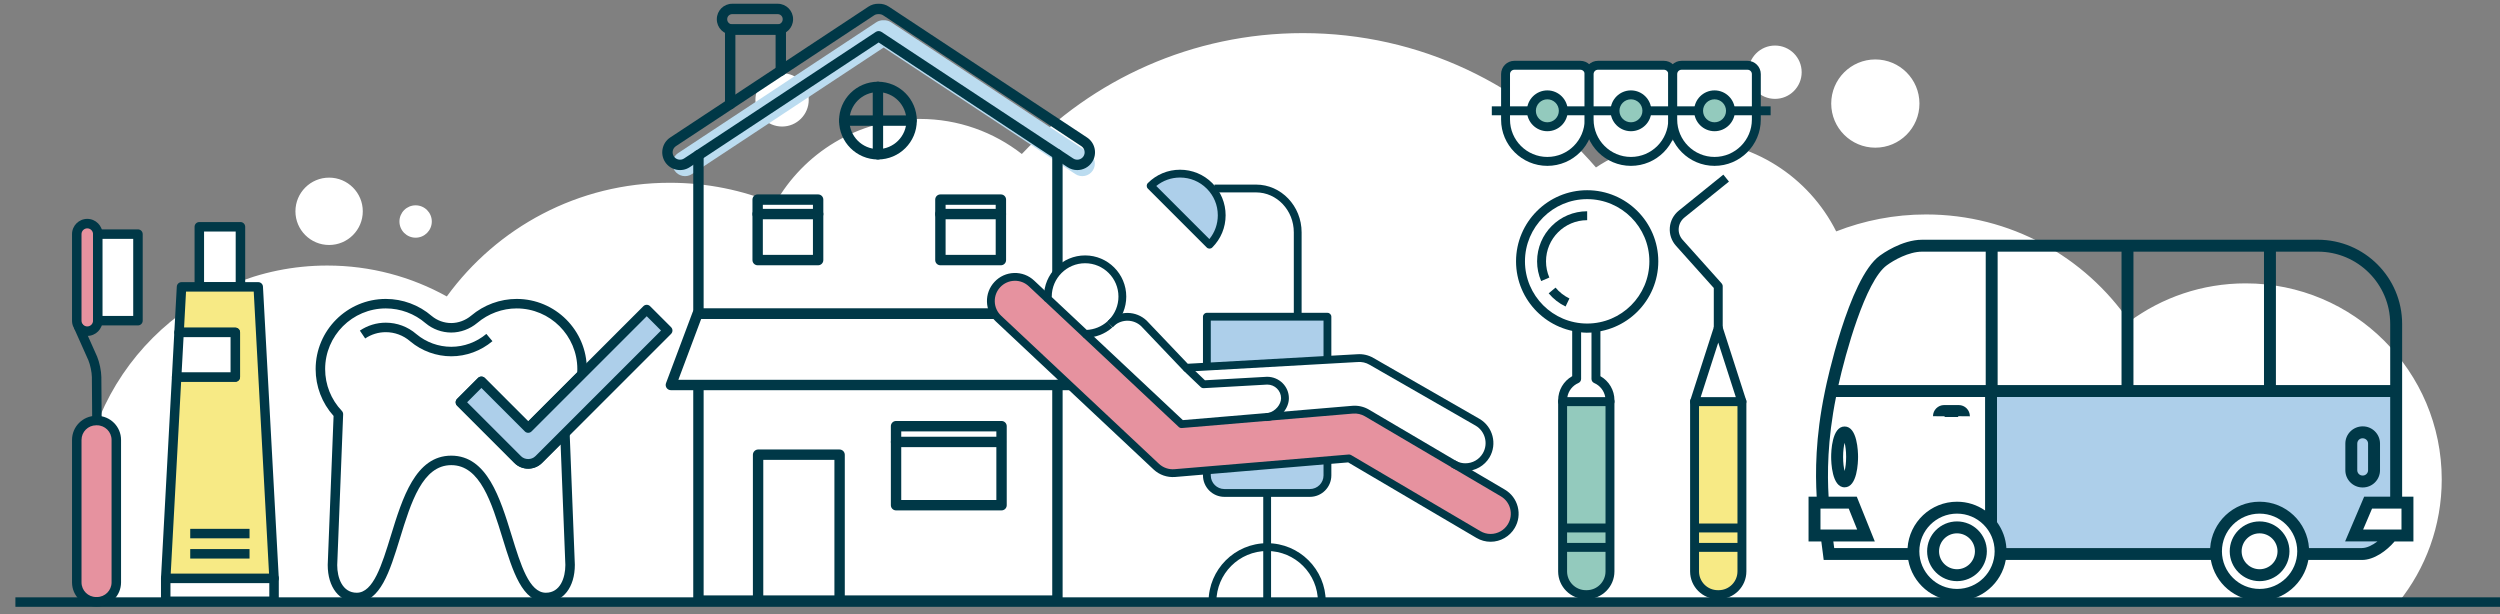 <?xml version="1.0" encoding="utf-8"?>
<!-- Generator: Adobe Illustrator 14.0.0, SVG Export Plug-In . SVG Version: 6.00 Build 43363)  -->
<!DOCTYPE svg PUBLIC "-//W3C//DTD SVG 1.1//EN" "http://www.w3.org/Graphics/SVG/1.1/DTD/svg11.dtd">
<svg version="1.1" id="Layer_1" xmlns="http://www.w3.org/2000/svg" xmlns:xlink="http://www.w3.org/1999/xlink" x="0px" y="0px"
	 width="885.261px" height="217.572px" viewBox="22.634 0 885.261 217.572" enable-background="new 22.634 0 885.261 217.572"
	 xml:space="preserve">
<rect x="22.634" y="0" width="885.261" height="217.572" fill="#808080" stroke="none"/>
<path fill="#FFFFFF" d="M887.262,169.79c0,16.429-5.718,31.516-15.253,43.407H632.989c-0.141-0.201-0.273-0.409-0.413-0.613H605.26
	c-0.106,0.204-0.206,0.412-0.312,0.613H363c-0.107-0.204-0.21-0.409-0.317-0.613h-19.291c-0.122,0.204-0.238,0.412-0.36,0.613
	H57.169c-3.861-9.864-6.005-20.587-6.005-31.817c0-48.24,39.107-87.35,87.35-87.35c15.365,0,29.794,3.981,42.337,10.946
	c17.737-24.393,46.494-40.254,78.961-40.254c13.199,0,25.786,2.627,37.271,7.378c10.084-17.894,29.256-29.986,51.262-29.986
	c13.622,0,26.152,4.644,36.123,12.416c24.978-26.359,60.314-42.803,99.494-42.803c41.493,0,78.675,18.441,103.808,47.57
	c9.312-6.186,20.483-9.798,32.503-9.798c22.997,0,42.897,13.206,52.566,32.441c9.861-3.859,20.585-6.002,31.815-6.002
	c29.888,0,56.257,15.02,72.005,37.915c11.519-8.487,25.746-13.513,41.153-13.513C856.169,100.339,887.262,131.433,887.262,169.79z
	 M686.697,21.05c-8.628,0-15.621,6.994-15.621,15.621c0,8.628,6.993,15.621,15.621,15.621c8.627,0,15.621-6.993,15.621-15.621
	S695.323,21.05,686.697,21.05z M651.174,16.13c-5.215,0-9.439,4.226-9.439,9.441c0,5.212,4.226,9.439,9.439,9.439
	c5.213,0,9.439-4.227,9.439-9.439C660.615,20.356,656.387,16.13,651.174,16.13z M299.571,25.926c-5.216,0-9.441,4.229-9.441,9.441
	s4.226,9.439,9.441,9.439c5.213,0,9.438-4.227,9.438-9.439S304.782,25.926,299.571,25.926z M139.173,62.899
	c-6.587,0-11.926,5.342-11.926,11.926c0,6.586,5.339,11.926,11.926,11.926c6.586,0,11.926-5.34,11.926-11.926
	C151.099,68.241,145.76,62.899,139.173,62.899z M169.807,72.708c-3.165,0-5.729,2.566-5.729,5.729s2.563,5.729,5.729,5.729
	c3.163,0,5.729-2.566,5.729-5.729S172.97,72.708,169.807,72.708z"/>
<rect x="28.088" y="211.517" fill="#003847" width="879.807" height="3.36"/>
<g>
	<g>
		<path fill="#93CABD" d="M575.963,142.205v60.129c0,4.547,3.685,8.231,8.229,8.231h0.311c4.546,0,8.231-3.686,8.231-8.231v-60.129
			H575.963z"/>
		<path fill="#003847" d="M584.503,212.146h-0.311c-5.409,0-9.812-4.401-9.812-9.812v-60.129c0-0.872,0.709-1.579,1.581-1.579
			h16.771c0.87,0,1.58,0.707,1.58,1.579v60.129C594.316,207.743,589.913,212.146,584.503,212.146z M577.543,143.785v58.549
			c0,3.668,2.983,6.651,6.649,6.651h0.311c3.667,0,6.652-2.983,6.652-6.651v-58.549H577.543z"/>
	</g>
	<g>
		<path fill="#F7EA85" d="M622.688,142.205v60.129c0,4.547,3.686,8.231,8.23,8.231h0.311c4.545,0,8.229-3.686,8.229-8.231v-60.129
			H622.688z"/>
		<path fill="#003847" d="M631.229,212.146h-0.311c-5.41,0-9.812-4.401-9.812-9.812v-60.129c0-0.872,0.709-1.579,1.579-1.579h16.771
			c0.873,0,1.579,0.707,1.579,1.579v60.129C641.037,207.743,636.636,212.146,631.229,212.146z M624.266,143.785v58.549
			c0,3.668,2.983,6.651,6.652,6.651h0.311c3.666,0,6.65-2.983,6.65-6.651v-58.549H624.266z"/>
	</g>
	<g>
		<path fill="#FFFFFF" d="M592.736,141.735c0-3.389-2.048-6.295-4.971-7.558V115.92c-1.021,0.134-2.052,0.228-3.107,0.228
			c-1.271,0-2.509-0.127-3.727-0.321v18.354c-2.922,1.262-4.968,4.168-4.968,7.557v0.47h16.771L592.736,141.735L592.736,141.735z"/>
		<path fill="#003847" d="M592.736,143.785h-16.771c-0.872,0-1.581-0.708-1.581-1.58v-0.47c0-3.561,1.92-6.805,4.97-8.532v-17.378
			c0-0.463,0.201-0.901,0.555-1.202c0.352-0.299,0.814-0.431,1.274-0.356c1.277,0.203,2.415,0.303,3.477,0.303
			c0.861,0,1.783-0.067,2.902-0.215c0.457-0.062,0.905,0.078,1.246,0.379c0.343,0.3,0.538,0.732,0.538,1.188v17.283
			c3.05,1.729,4.972,4.973,4.972,8.531v0.471C594.316,143.077,593.607,143.785,592.736,143.785z M577.635,140.626h13.428
			c-0.37-2.198-1.829-4.093-3.923-4.997c-0.58-0.251-0.954-0.819-0.954-1.45v-16.507c-1.281,0.091-2.396,0.071-3.675-0.051v16.558
			c0,0.631-0.374,1.199-0.954,1.45C579.463,136.533,578.006,138.428,577.635,140.626z"/>
	</g>
	<g>
		<path fill="#FFFFFF" d="M608.264,92.542c0,13.036-10.566,23.605-23.606,23.605c-13.035,0-23.604-10.57-23.604-23.605
			c0-13.037,10.568-23.607,23.604-23.607C597.698,68.935,608.264,79.505,608.264,92.542z"/>
		<path fill="#003847" d="M584.656,117.728c-13.888,0-25.184-11.297-25.184-25.186s11.297-25.186,25.184-25.186
			c13.889,0,25.188,11.298,25.188,25.186S598.545,117.728,584.656,117.728z M584.656,70.515c-12.146,0-22.023,9.881-22.023,22.027
			s9.878,22.025,22.023,22.025c12.146,0,22.027-9.88,22.027-22.025C606.685,80.396,596.804,70.515,584.656,70.515z"/>
	</g>
	<path fill="#003847" d="M568.361,99.524c-0.951-2.214-1.434-4.563-1.434-6.982c0-9.778,7.953-17.733,17.729-17.733v3.159
		c-8.034,0-14.571,6.538-14.571,14.574c0,1.987,0.396,3.917,1.177,5.735L568.361,99.524z"/>
	<path fill="#003847" d="M577.009,108.536c-2.286-1.096-4.354-2.71-5.981-4.668l2.428-2.019c1.339,1.61,3.041,2.938,4.92,3.839
		L577.009,108.536z"/>
	<g>
		<rect x="575.963" y="185.381" fill="#003847" width="16.771" height="3.158"/>
	</g>
	<g>
		<rect x="575.963" y="192.25" fill="#003847" width="16.771" height="3.159"/>
	</g>
	<g>
		<polygon fill="#FFFFFF" points="631.073,116.147 622.688,142.205 639.458,142.205 		"/>
		<path fill="#003847" d="M639.458,143.785h-16.771c-0.507,0-0.979-0.242-1.275-0.65c-0.298-0.407-0.383-0.933-0.229-1.413
			l8.386-26.058c0.21-0.651,0.817-1.097,1.505-1.097c0.685,0,1.293,0.443,1.503,1.097l8.387,26.058
			c0.153,0.48,0.07,1.006-0.228,1.413C640.438,143.543,639.963,143.785,639.458,143.785z M624.856,140.626h12.436l-6.217-19.322
			L624.856,140.626z"/>
	</g>
	<path fill="#003847" d="M632.654,116.147h-3.158v-14.166l-13.361-14.916c-1.617-1.803-2.399-4.104-2.21-6.48
		c0.192-2.373,1.337-4.518,3.218-6.038l15.735-12.708l1.986,2.458l-15.737,12.708c-1.201,0.971-1.93,2.333-2.052,3.835
		c-0.123,1.503,0.381,2.965,1.411,4.117l13.764,15.365c0.26,0.29,0.404,0.665,0.404,1.055V116.147L632.654,116.147z"/>
	<g>
		<rect x="622.688" y="185.381" fill="#003847" width="16.771" height="3.158"/>
	</g>
	<g>
		<rect x="622.688" y="192.25" fill="#003847" width="16.771" height="3.159"/>
	</g>
</g>
<g>
	<g>
		<path fill="#FFFFFF" d="M582.241,23.117h-23.369c-1.715,0-3.117,1.402-3.117,3.117v2.119v8.374v5.625
			c0,8.173,6.626,14.801,14.801,14.801c8.176,0,14.802-6.627,14.802-14.801v-5.625v-8.374v-2.119
			C585.358,24.519,583.954,23.117,582.241,23.117z"/>
		<path fill="#003847" d="M570.556,58.732c-9.031,0-16.38-7.348-16.38-16.38V26.233c0-2.589,2.106-4.696,4.696-4.696h23.369
			c2.588,0,4.693,2.107,4.693,4.696v16.119C586.936,51.384,579.588,58.732,570.556,58.732z M558.872,24.696
			c-0.849,0-1.538,0.69-1.538,1.537v16.119c0,7.291,5.933,13.221,13.222,13.221c7.291,0,13.223-5.931,13.223-13.221V26.233
			c0-0.847-0.689-1.537-1.536-1.537H558.872z"/>
	</g>
	<g>
		<path fill="#FFFFFF" d="M611.843,23.117h-23.369c-1.715,0-3.116,1.402-3.116,3.117v2.119v8.374v5.625
			c0,8.173,6.626,14.801,14.801,14.801s14.801-6.627,14.801-14.801v-5.625v-8.374v-2.119
			C614.958,24.519,613.558,23.117,611.843,23.117z"/>
		<path fill="#003847" d="M600.157,58.732c-9.032,0-16.38-7.348-16.38-16.38V26.233c0-2.589,2.105-4.696,4.695-4.696h23.369
			c2.59,0,4.694,2.107,4.694,4.696v16.119C616.537,51.384,609.191,58.732,600.157,58.732z M588.474,24.696
			c-0.849,0-1.538,0.69-1.538,1.537v16.119c0,7.291,5.934,13.221,13.223,13.221c7.291,0,13.221-5.931,13.221-13.221V26.233
			c0-0.847-0.688-1.537-1.535-1.537H588.474z"/>
	</g>
	<g>
		<path fill="#FFFFFF" d="M641.446,23.117h-23.369c-1.715,0-3.117,1.402-3.117,3.117v2.119v8.374v5.625
			c0,8.173,6.626,14.801,14.801,14.801c8.176,0,14.801-6.627,14.801-14.801v-5.625v-8.374v-2.119
			C644.56,24.519,643.159,23.117,641.446,23.117z"/>
		<path fill="#003847" d="M629.759,58.732c-9.032,0-16.381-7.348-16.381-16.38V26.233c0-2.589,2.107-4.696,4.697-4.696h23.369
			c2.59,0,4.693,2.107,4.693,4.696v16.119C646.139,51.384,638.791,58.732,629.759,58.732z M618.075,24.696
			c-0.85,0-1.538,0.69-1.538,1.537v16.119c0,7.291,5.933,13.221,13.222,13.221c7.291,0,13.222-5.931,13.222-13.221V26.233
			c0-0.847-0.688-1.537-1.535-1.537H618.075z"/>
	</g>
	<rect x="550.888" y="37.657" fill="#003847" width="14.021" height="3.159"/>
	<rect x="576.204" y="37.657" fill="#003847" width="18.305" height="3.159"/>
	<rect x="605.806" y="37.657" fill="#003847" width="18.306" height="3.159"/>
	<rect x="635.409" y="37.657" fill="#003847" width="14.214" height="3.159"/>
	<g>
		<circle fill="#93CABD" cx="600.157" cy="39.236" r="5.648"/>
		<path fill="#003847" d="M600.157,46.464c-3.985,0-7.229-3.242-7.229-7.228c0-3.984,3.242-7.227,7.229-7.227
			c3.985,0,7.228,3.243,7.228,7.227C607.385,43.222,604.143,46.464,600.157,46.464z M600.157,35.169
			c-2.242,0-4.069,1.825-4.069,4.067c0,2.244,1.827,4.069,4.069,4.069c2.244,0,4.067-1.825,4.067-4.069
			C604.226,36.994,602.403,35.169,600.157,35.169z"/>
	</g>
	<g>
		<circle fill="#93CABD" cx="629.76" cy="39.236" r="5.649"/>
		<path fill="#003847" d="M629.759,46.464c-3.985,0-7.228-3.242-7.228-7.228c0-3.984,3.24-7.227,7.228-7.227
			c3.985,0,7.229,3.243,7.229,7.227C636.99,43.222,633.744,46.464,629.759,46.464z M629.759,35.169
			c-2.242,0-4.068,1.825-4.068,4.067c0,2.244,1.826,4.069,4.068,4.069c2.244,0,4.07-1.825,4.07-4.069
			C633.829,36.994,632.003,35.169,629.759,35.169z"/>
	</g>
	<g>
		<circle fill="#93CABD" cx="570.556" cy="39.236" r="5.648"/>
		<path fill="#003847" d="M570.556,46.464c-3.984,0-7.228-3.242-7.228-7.228c0-3.984,3.242-7.227,7.228-7.227
			c3.986,0,7.229,3.243,7.229,7.227C577.783,43.222,574.541,46.464,570.556,46.464z M570.556,35.169
			c-2.241,0-4.067,1.825-4.067,4.067c0,2.244,1.826,4.069,4.067,4.069c2.244,0,4.068-1.825,4.068-4.069
			C574.624,36.994,572.8,35.169,570.556,35.169z"/>
	</g>
</g>
<g>
	<g>
		<path fill="#FFFFFF" d="M213.385,162.733c-0.984,0.985-2.321,1.539-3.717,1.539c-1.394,0-2.73-0.554-3.716-1.539l-20.285-20.283
			l7.434-7.438l16.568,16.568l18.99-18.989c0.05-0.626,0.092-1.254,0.092-1.893c0-12.795-10.371-23.167-23.168-23.167
			c-5.684,0-11.013,2.146-15.043,5.545c-2.164,1.809-5.071,2.995-8.107,2.995c-3.03,0-5.854-1.104-8.011-2.9
			c-4.058-3.5-9.391-5.64-15.17-5.64c-12.793,0-23.166,10.372-23.166,23.167c0,6.187,2.424,11.804,6.376,15.962l-2.103,53.399
			c0,6.354,2.988,11.508,8.591,11.508c15.438,0,12.287-48.541,33.483-48.541c21.197,0,18.047,48.541,33.484,48.541
			c5.602,0,8.59-5.152,8.59-11.508l-1.835-46.615L213.385,162.733z"/>
		<path fill="#003847" d="M215.919,213.249c-8.349,0-11.726-10.971-15.299-22.581c-3.928-12.763-7.989-25.96-18.186-25.96
			c-10.195,0-14.258,13.197-18.185,25.957c-3.575,11.613-6.95,22.584-15.3,22.584c-6.144,0-10.271-5.3-10.271-13.188l2.076-52.771
			c-4.103-4.564-6.352-10.428-6.352-16.59c0-13.7,11.146-24.847,24.847-24.847c5.967,0,11.745,2.146,16.266,6.046
			c1.925,1.602,4.388,2.494,6.915,2.494c2.487,0,5.051-0.949,7.03-2.604c4.537-3.828,10.264-5.937,16.12-5.937
			c13.703,0,24.848,11.146,24.848,24.847c0,0.722-0.048,1.429-0.096,2.025c-0.033,0.397-0.206,0.771-0.488,1.055l-18.99,18.988
			c-0.655,0.656-1.719,0.656-2.375,0L193.1,137.39l-5.058,5.062l19.097,19.095c1.343,1.344,3.717,1.342,5.058,0l9.289-9.288
			c0.473-0.473,1.178-0.618,1.801-0.376c0.621,0.243,1.041,0.831,1.066,1.498l1.835,46.616
			C226.189,207.949,222.061,213.249,215.919,213.249z M182.434,161.349c12.679,0,17.311,15.053,21.398,28.33
			c3.197,10.395,6.219,20.211,12.086,20.211c5.101,0,6.91-5.293,6.91-9.828l-1.683-42.711l-6.572,6.57
			c-1.289,1.293-3.078,2.032-4.905,2.032c-1.852,0-3.592-0.722-4.904-2.03l-20.285-20.283c-0.656-0.656-0.656-1.721,0-2.377
			l7.434-7.438c0.63-0.631,1.746-0.631,2.375,0l15.38,15.381l17.359-17.359c0.024-0.375,0.042-0.763,0.042-1.146
			c0-11.848-9.638-21.487-21.487-21.487c-5.064,0-10.023,1.829-13.961,5.147c-2.579,2.158-5.927,3.395-9.189,3.395
			c-3.312,0-6.539-1.169-9.087-3.293c-3.933-3.393-8.931-5.249-14.094-5.249c-11.849,0-21.486,9.64-21.486,21.487
			c0,5.535,2.101,10.793,5.913,14.805c0.313,0.328,0.479,0.771,0.462,1.225l-2.1,53.398c0,4.469,1.811,9.764,6.91,9.764
			c5.866,0,8.89-9.817,12.088-20.211C165.125,176.397,169.758,161.349,182.434,161.349z"/>
	</g>
	<path fill="#003847" d="M182.432,126.164c-5.275,0-10.415-1.861-14.468-5.238l-0.112-0.095c-2.406-2.073-5.454-3.207-8.601-3.207
		c-2.616,0-5.144,0.771-7.302,2.232l-1.884-2.781c2.718-1.84,5.896-2.811,9.187-2.811c3.955,0,7.781,1.422,10.772,4.004l0.09,0.074
		c3.451,2.877,7.826,4.461,12.317,4.461c4.495,0,8.91-1.621,12.425-4.564l2.157,2.576
		C192.895,124.265,187.715,126.164,182.432,126.164z"/>
	<g>
		<path fill="#ADCFEA" d="M209.669,164.272L209.669,164.272c-1.394,0-2.73-0.554-3.716-1.539l-20.285-20.283l7.434-7.438
			l16.568,16.568l41.974-41.974l7.434,7.436l-45.69,45.689C212.401,163.72,211.065,164.272,209.669,164.272z"/>
		<path fill="#003847" d="M209.669,165.953c-1.852,0-3.592-0.722-4.904-2.03L184.48,143.64c-0.655-0.656-0.655-1.721,0-2.377
			l7.434-7.438c0.63-0.631,1.746-0.631,2.375,0l15.38,15.381l40.787-40.786c0.655-0.656,1.719-0.656,2.375,0l7.433,7.435
			c0.656,0.655,0.656,1.72,0,2.375l-45.689,45.69C213.285,165.214,211.495,165.953,209.669,165.953z M188.043,142.45l19.097,19.095
			c1.343,1.345,3.717,1.342,5.059,0l44.503-44.502l-5.059-5.06l-40.786,40.785c-0.655,0.655-1.719,0.655-2.375,0l-15.38-15.381
			L188.043,142.45z"/>
	</g>
</g>
<g>
	<g>
		<path fill="#E6929F" d="M57.26,113.549c0,2.056-1.668,3.722-3.721,3.722l0,0c-2.057,0-3.722-1.666-3.722-3.722V82.905
			c0-2.055,1.665-3.721,3.722-3.721l0,0c2.053,0,3.721,1.666,3.721,3.721V113.549z"/>
		<path fill="#003847" d="M53.539,118.95c-2.979,0-5.401-2.424-5.401-5.401V82.905c0-2.979,2.423-5.401,5.401-5.401
			s5.4,2.422,5.4,5.401v30.644C58.94,116.526,56.518,118.95,53.539,118.95z M53.539,80.864c-1.125,0-2.041,0.916-2.041,2.041v30.644
			c0,1.126,0.916,2.041,2.041,2.041s2.041-0.915,2.041-2.041V82.905C55.58,81.78,54.665,80.864,53.539,80.864z"/>
	</g>
	<g>
		<path fill="#E6929F" d="M63.818,206.231c0,3.787-3.07,6.856-6.856,6.856h-0.285c-3.79,0-6.857-3.069-6.857-6.856v-50.457
			c0-3.786,3.068-6.856,6.857-6.856h0.285c3.786,0,6.856,3.07,6.856,6.856V206.231z"/>
		<path fill="#003847" d="M56.961,214.769h-0.285c-4.707,0-8.538-3.828-8.538-8.537v-50.457c0-4.707,3.831-8.535,8.538-8.535h0.285
			c4.707,0,8.537,3.828,8.537,8.535v50.457C65.497,210.938,61.668,214.769,56.961,214.769z M56.676,150.599
			c-2.855,0-5.178,2.321-5.178,5.176v50.457c0,2.855,2.322,5.178,5.178,5.178h0.285c2.854,0,5.177-2.321,5.177-5.178v-50.457
			c0-2.854-2.322-5.176-5.177-5.176H56.676z"/>
	</g>
	<path fill="#003847" d="M55.281,148.931l-0.115-15.396c-0.016-1.679-0.576-4.394-1.227-5.931l-5.095-11.412l3.068-1.369
		l5.107,11.441c0.831,1.965,1.486,5.131,1.504,7.242l0.116,15.398L55.281,148.931z"/>
	<g>
		<rect x="57.26" y="82.905" fill="#FFFFFF" width="14.225" height="30.644"/>
		<path fill="#003847" d="M71.486,115.229H57.26c-0.928,0-1.68-0.754-1.68-1.682V82.905c0-0.928,0.752-1.68,1.68-1.68h14.225
			c0.929,0,1.681,0.752,1.681,1.68v30.644C73.166,114.478,72.414,115.229,71.486,115.229z M58.94,111.869h10.866V84.585H58.94
			V111.869z"/>
	</g>
	<g>
		<rect x="81.315" y="204.788" fill="#FFFFFF" width="38.36" height="8.12"/>
		<path fill="#003847" d="M119.676,214.588h-38.36c-0.928,0-1.68-0.752-1.68-1.68v-8.12c0-0.928,0.752-1.68,1.68-1.68h38.36
			c0.928,0,1.68,0.752,1.68,1.68v8.12C121.356,213.836,120.604,214.588,119.676,214.588z M82.995,211.229h35v-4.762h-35V211.229z"/>
	</g>
	<g>
		<rect x="93.214" y="80.304" fill="#FFFFFF" width="14.562" height="21.28"/>
		<path fill="#003847" d="M107.776,103.265H93.214c-0.928,0-1.68-0.753-1.68-1.68v-21.28c0-0.927,0.752-1.68,1.68-1.68h14.562
			c0.929,0,1.681,0.752,1.681,1.68v21.28C109.455,102.512,108.703,103.265,107.776,103.265z M94.894,99.904h11.201v-17.92H94.894
			V99.904z"/>
	</g>
	<g>
		<polygon fill="#F7EA85" points="119.676,204.788 114.075,101.584 86.915,101.584 86.04,117.708 105.955,117.708 105.955,133.505 
			85.183,133.505 81.315,204.788 		"/>
		<path fill="#003847" d="M119.676,206.468h-38.36c-0.461,0-0.901-0.188-1.219-0.523s-0.483-0.785-0.458-1.246l3.868-71.283
			c0.048-0.893,0.785-1.59,1.677-1.59h19.093v-12.438H86.04c-0.461,0-0.902-0.188-1.22-0.524c-0.316-0.335-0.482-0.785-0.458-1.245
			l0.875-16.124c0.049-0.892,0.785-1.589,1.678-1.589h27.16c0.893,0,1.629,0.698,1.677,1.589l5.6,103.204
			c0.025,0.461-0.141,0.91-0.458,1.246C120.578,206.278,120.137,206.468,119.676,206.468z M83.089,203.108h34.812l-5.418-99.844
			H88.507l-0.693,12.762h18.143c0.928,0,1.68,0.754,1.68,1.682v15.797c0,0.928-0.752,1.68-1.68,1.68H86.774L83.089,203.108z"/>
	</g>
	<g>
		<polygon fill="#FFFFFF" points="105.955,117.708 86.04,117.708 85.183,133.505 105.955,133.505 		"/>
		<path fill="#003847" d="M105.955,135.185H85.183c-0.461,0-0.902-0.188-1.22-0.524c-0.317-0.334-0.483-0.785-0.458-1.245
			l0.856-15.797c0.049-0.893,0.785-1.59,1.678-1.59h19.915c0.928,0,1.68,0.753,1.68,1.681v15.797
			C107.635,134.433,106.884,135.185,105.955,135.185z M86.956,131.824h17.318v-12.437H87.632L86.956,131.824z"/>
	</g>
	<rect x="89.994" y="194.428" fill="#003847" width="21.001" height="3.36"/>
	<rect x="89.994" y="187.265" fill="#003847" width="21.001" height="3.359"/>
</g>
<g>
	<path id="XMLID_3622_" fill="#BBDCF0" d="M408.33,54.213L338.16,7.889c-0.803-0.53-1.72-0.76-2.619-0.724
		c-0.9-0.036-1.817,0.194-2.62,0.724l-70.169,46.324c-2.044,1.349-2.612,4.125-1.263,6.168l0,0c1.349,2.044,4.125,2.613,6.169,1.264
		l67.883-44.815l67.882,44.815c2.043,1.349,4.82,0.781,6.169-1.264l0,0C410.943,58.338,410.373,55.562,408.33,54.213z"/>
	<g id="XMLID_551_">
		<path id="XMLID_6456_" fill="#003847" d="M404.089,60.226c-1.189,0-2.392-0.336-3.455-1.039l-66.87-44.146l-66.87,44.146
			c-1.397,0.923-3.078,1.247-4.727,0.908c-1.651-0.337-3.067-1.294-3.99-2.691c-0.923-1.399-1.246-3.078-0.908-4.728
			c0.337-1.649,1.293-3.066,2.692-3.989L330.13,2.363c1.078-0.712,2.345-1.065,3.633-1.03c1.313-0.034,2.556,0.318,3.632,1.03
			l70.169,46.324l0,0c2.896,1.91,3.694,5.821,1.784,8.716C408.14,59.232,406.134,60.226,404.089,60.226z M333.764,11
			c0.353,0,0.706,0.102,1.013,0.304l67.884,44.814c1.201,0.794,2.826,0.461,3.621-0.741c0.793-1.204,0.46-2.828-0.743-3.623
			L335.371,5.431c-0.452-0.297-0.983-0.44-1.534-0.422c-0.049,0.002-0.098,0.002-0.146,0c-0.555-0.017-1.083,0.125-1.535,0.422
			l-70.169,46.323c-0.578,0.383-0.976,0.972-1.115,1.659c-0.142,0.688-0.008,1.385,0.374,1.964c0.382,0.578,0.972,0.975,1.658,1.116
			c0.688,0.14,1.386,0.008,1.965-0.375l67.882-44.814C333.057,11.101,333.41,11,333.764,11z"/>
	</g>
	<g id="XMLID_549_">
		<path id="XMLID_6452_" fill="#003847" d="M397.073,112.926h-127.12c-1.017,0-1.838-0.823-1.838-1.838V54.963
			c0-1.015,0.822-1.838,1.838-1.838c1.015,0,1.839,0.823,1.839,1.838v54.289h123.443V54.633c0-1.015,0.822-1.839,1.838-1.839
			c1.015,0,1.837,0.824,1.837,1.839v56.455C398.91,112.103,398.088,112.926,397.073,112.926z"/>
	</g>
	<g id="XMLID_548_">
		<path id="XMLID_6451_" fill="#003847" d="M397.073,214.519h-127.12c-1.017,0-1.838-0.822-1.838-1.838v-75.908
			c0-1.016,0.822-1.84,1.838-1.84c1.015,0,1.839,0.824,1.839,1.84v74.068h123.443v-74.517c0-1.015,0.822-1.837,1.838-1.837
			c1.015,0,1.837,0.822,1.837,1.837v76.356C398.91,213.694,398.088,214.519,397.073,214.519z"/>
	</g>
	<g id="XMLID_547_">
		<path id="XMLID_6448_" fill="#003847" d="M333.513,56.471c-7.591,0-13.767-6.175-13.767-13.766s6.175-13.767,13.767-13.767
			c7.593,0,13.767,6.176,13.767,13.767C347.281,50.295,341.106,56.471,333.513,56.471z M333.513,32.615
			c-5.563,0-10.09,4.525-10.09,10.09c0,5.563,4.526,10.089,10.09,10.089s10.09-4.526,10.09-10.089
			C343.603,37.141,339.076,32.615,333.513,32.615z"/>
	</g>
	<g id="XMLID_546_">
		<path id="XMLID_6447_" fill="#003847" d="M333.513,56.471c-1.016,0-1.838-0.823-1.838-1.838V30.777
			c0-1.016,0.823-1.839,1.838-1.839c1.016,0,1.838,0.823,1.838,1.839v23.855C335.351,55.647,334.529,56.471,333.513,56.471z"/>
	</g>
	<g id="XMLID_545_">
		<path id="XMLID_6446_" fill="#003847" d="M345.35,44.543h-23.765c-1.015,0-1.838-0.824-1.838-1.838
			c0-1.015,0.823-1.838,1.838-1.838h23.765c1.015,0,1.84,0.823,1.84,1.838C347.19,43.72,346.365,44.543,345.35,44.543z"/>
	</g>
	<g id="XMLID_540_">
		<path id="XMLID_6438_" fill="#003847" d="M312.337,93.937H290.92c-1.016,0-1.838-0.823-1.838-1.838V70.682
			c0-1.015,0.822-1.838,1.838-1.838h21.417c1.015,0,1.838,0.823,1.838,1.838v21.417C314.175,93.114,313.352,93.937,312.337,93.937z
			 M292.759,90.26h17.74V72.52h-17.74V90.26z"/>
	</g>
	<g id="XMLID_539_">
		<path id="XMLID_6435_" fill="#003847" d="M377.052,93.937h-21.416c-1.017,0-1.84-0.823-1.84-1.838V70.682
			c0-1.015,0.823-1.838,1.84-1.838h21.416c1.016,0,1.838,0.823,1.838,1.838v21.417C378.89,93.114,378.069,93.937,377.052,93.937z
			 M357.474,90.26h17.741V72.52h-17.741V90.26z"/>
	</g>
	<g id="XMLID_538_">
		<path id="XMLID_6432_" fill="#003847" d="M406.85,138.163H260.192c-0.603,0-1.167-0.297-1.511-0.792
			c-0.344-0.494-0.422-1.128-0.211-1.69l9.462-25.238c0.271-0.715,0.955-1.19,1.721-1.19h127.735c0.767,0,1.452,0.476,1.722,1.19
			l9.461,25.238c0.214,0.562,0.133,1.196-0.209,1.69C408.017,137.866,407.452,138.163,406.85,138.163z M262.844,134.487h141.354
			l-8.084-21.562H270.928L262.844,134.487z"/>
	</g>
	<g id="XMLID_537_">
		<path id="XMLID_6431_" fill="#003847" d="M319.943,214.519c-1.016,0-1.84-0.822-1.84-1.838v-49.84h-25.188v49.84
			c0,1.016-0.823,1.838-1.838,1.838s-1.839-0.822-1.839-1.838v-51.645c0-1.018,0.854-1.873,1.869-1.873h28.781
			c1.043,0,1.894,0.854,1.894,1.898v51.619C321.781,213.694,320.957,214.519,319.943,214.519z"/>
	</g>
	<g id="XMLID_531_">
		<path id="XMLID_6428_" fill="#003847" d="M377.287,180.735H339.93c-1.015,0-1.838-0.823-1.838-1.84v-27.982
			c0-1.016,0.823-1.84,1.838-1.84h37.357c1.014,0,1.837,0.824,1.837,1.84v27.982C379.124,179.912,378.301,180.735,377.287,180.735z
			 M341.768,177.06h33.68v-24.31h-33.68V177.06z"/>
	</g>
	<g id="XMLID_530_">
		<path id="XMLID_6427_" fill="#003847" d="M377.052,158.339h-37.123c-1.015,0-1.838-0.822-1.838-1.838
			c0-1.018,0.823-1.839,1.838-1.839h37.123c1.016,0,1.838,0.821,1.838,1.839C378.89,157.517,378.069,158.339,377.052,158.339z"/>
	</g>
	<g id="XMLID_529_">
		<path id="XMLID_6426_" fill="#003847" d="M312.337,77.642H290.92c-1.016,0-1.838-0.823-1.838-1.839
			c0-1.015,0.822-1.838,1.838-1.838h21.417c1.015,0,1.838,0.823,1.838,1.838C314.175,76.819,313.352,77.642,312.337,77.642z"/>
	</g>
	<g id="XMLID_528_">
		<path id="XMLID_6425_" fill="#003847" d="M377.052,77.642h-21.416c-1.017,0-1.84-0.823-1.84-1.839c0-1.015,0.823-1.838,1.84-1.838
			h21.416c1.016,0,1.838,0.823,1.838,1.838C378.89,76.819,378.069,77.642,377.052,77.642z"/>
	</g>
	<g id="XMLID_500_">
		<path id="XMLID_6388_" fill="#003847" d="M281.197,38.708c-1.015,0-1.839-0.823-1.839-1.838V10.448
			c0-1.016,0.824-1.839,1.839-1.839h17.917c1.015,0,1.839,0.823,1.839,1.839v14.595c0,1.016-0.824,1.838-1.839,1.838
			c-1.016,0-1.839-0.823-1.839-1.838V12.287h-14.238V36.87C283.035,37.886,282.212,38.708,281.197,38.708z"/>
	</g>
	<g id="XMLID_499_">
		<path id="XMLID_6385_" fill="#003847" d="M298.028,12.287h-16.124c-3,0-5.44-2.442-5.44-5.441V6.771c0-3,2.44-5.441,5.44-5.441
			h16.124c3,0,5.438,2.441,5.438,5.441v0.074C303.466,9.845,301.028,12.287,298.028,12.287z M281.904,5.007
			c-0.973,0-1.765,0.792-1.765,1.765v0.074c0,0.974,0.792,1.764,1.765,1.764h16.124c0.972,0,1.763-0.791,1.763-1.764V6.771
			c0-0.973-0.792-1.765-1.763-1.765L281.904,5.007L281.904,5.007z"/>
	</g>
</g>
<g>
	<rect x="469.954" y="174.558" fill="#003847" width="2.768" height="38.531"/>
	<path fill="#003847" d="M492.085,213.089h-2.768c0-9.913-8.064-17.979-17.981-17.979c-9.914,0-17.979,8.064-17.979,17.979h-2.767
		c0-11.438,9.308-20.744,20.745-20.744C482.779,192.345,492.085,201.651,492.085,213.089z"/>
	<g id="XMLID_2_">
		<g>
			<path fill="#FFFFFF" d="M420.067,105.03c0,3.596-1.438,6.843-3.764,9.222c-0.008,0.011-0.008,0.011-0.019,0.019
				c-0.186,0.157-0.36,0.324-0.526,0.508c-0.046,0.027-0.083,0.074-0.129,0.121c-2.313,2.057-5.366,3.312-8.706,3.328
				l-13.207-12.395c-0.009-0.267-0.036-0.525-0.036-0.803c0-7.286,5.902-13.197,13.196-13.197
				C414.164,91.833,420.067,97.744,420.067,105.03z"/>
			<path fill="#FFFFFF" d="M471.381,134.8c3.467,0,6.27,2.748,6.27,6.207c0,3.016-2.581,5.865-5.532,6.559l-31.126,2.627
				l-34.067-31.965c3.339-0.018,6.392-1.271,8.706-3.328c0.046-0.047,0.083-0.094,0.129-0.121c0.186-0.156,0.361-0.33,0.526-0.508
				c0.01-0.008,0.01-0.008,0.019-0.019c3.266-2.803,8.19-2.747,11.399,0.269l14.958,15.705l6.125,5.849L471.381,134.8z"/>
			<path fill="#FFFFFF" d="M545.869,149.538c4.059,2.396,5.412,7.626,3.025,11.693c-1.598,2.703-4.437,4.205-7.369,4.205
				c-1.208,0-2.436-0.259-3.579-0.803l-31.272-18.406c-1.521-0.896-3.292-1.302-5.045-1.153l-29.512,2.489
				c2.951-0.691,5.532-3.541,5.532-6.558c0-3.459-2.803-6.207-6.27-6.207l-22.595,1.273l-6.125-5.849l7.333-0.414l42.689-2.398
				l10.562-0.59c1.762-0.147,3.531,0.248,5.054,1.145L545.869,149.538z"/>
			<path fill="#E6929F" d="M537.948,164.635l16.851,9.923c4.066,2.39,5.414,7.629,3.025,11.686c-1.588,2.713-4.438,4.216-7.37,4.216
				c-1.466,0-2.96-0.388-4.315-1.19l-45.789-26.945l-7.783,0.652l-42.571,3.588l-11.354,0.959c-2.416,0.203-4.795-0.627-6.557-2.277
				l-55.888-52.439c-3.441-3.218-3.606-8.622-0.378-12.062c3.218-3.44,8.623-3.616,12.062-0.387l5.837,5.478l13.207,12.395
				l34.067,31.965l31.126-2.627l29.512-2.49c1.753-0.146,3.522,0.259,5.045,1.152L537.948,164.635z"/>
			<path fill="#ADCFEA" d="M492.683,164.192v4.148c0,3.432-2.784,6.217-6.207,6.217h-30.276c-3.431,0-6.206-2.785-6.206-6.217
				v-1.779l42.571-3.588C492.636,163.371,492.683,163.776,492.683,164.192z"/>
			<polygon fill="#ADCFEA" points="492.683,112.149 492.683,127.412 449.993,129.812 449.993,112.149 482.16,112.149 			"/>
			<path fill="#ADCFEA" d="M450.925,65.807c5.765,5.755,5.765,15.097,0,20.853l-20.853-20.853
				C435.827,60.043,445.17,60.043,450.925,65.807z"/>
		</g>
		<g>
			<path fill="#003847" d="M486.476,175.94h-30.276c-4.186,0-7.59-3.408-7.59-7.6v-1.779h2.767v1.779
				c0,2.664,2.165,4.832,4.823,4.832h30.276c2.66,0,4.824-2.168,4.824-4.832v-4.148c0-0.301-0.031-0.616-0.096-0.965l2.719-0.506
				c0.096,0.516,0.146,0.997,0.146,1.471v4.148C494.069,172.532,490.661,175.94,486.476,175.94z"/>
			<path fill="#003847" d="M550.452,191.841c-1.757,0-3.493-0.478-5.021-1.382l-45.405-26.724l-61.27,5.164
				c-2.8,0.229-5.575-0.729-7.62-2.646l-55.889-52.439c-1.928-1.806-3.039-4.256-3.125-6.899c-0.086-2.653,0.867-5.181,2.685-7.118
				c1.808-1.932,4.262-3.044,6.91-3.13c2.657-0.084,5.173,0.866,7.107,2.681l5.838,5.479l-1.894,2.017l-5.837-5.478
				c-1.395-1.308-3.206-1.999-5.125-1.934c-1.908,0.063-3.677,0.864-4.98,2.256c-1.312,1.4-2.001,3.224-1.938,5.138
				c0.062,1.905,0.86,3.67,2.25,4.97l55.89,52.44c1.474,1.381,3.476,2.08,5.495,1.908l61.708-5.201
				c0.283-0.021,0.57,0.043,0.817,0.187l45.789,26.947c1.104,0.653,2.353,0.999,3.613,0.999c2.535,0,4.899-1.354,6.176-3.53
				c0.971-1.651,1.24-3.578,0.761-5.43c-0.48-1.849-1.648-3.397-3.294-4.363L505.97,147.42c-1.27-0.745-2.77-1.094-4.227-0.967
				l-60.638,5.119c-0.393,0.026-0.777-0.104-1.062-0.371l-34.067-31.964l1.893-2.019l33.619,31.544l60.024-5.066
				c2.021-0.172,4.103,0.305,5.86,1.339l48.123,28.331c2.281,1.339,3.904,3.49,4.569,6.053c0.666,2.568,0.293,5.242-1.053,7.525
				C557.247,189.963,553.966,191.841,550.452,191.841z"/>
			<path fill="#003847" d="M406.924,119.61c-0.351,0-0.689-0.135-0.946-0.375l-13.206-12.396c-0.269-0.249-0.424-0.595-0.438-0.961
				l-0.016-0.279c-0.012-0.188-0.021-0.374-0.021-0.571c0-8.039,6.541-14.581,14.58-14.581c8.035,0,14.572,6.542,14.572,14.581
				c0,3.826-1.477,7.445-4.156,10.19l-1.98-1.934c2.174-2.226,3.37-5.157,3.37-8.256c0-6.513-5.296-11.813-11.806-11.813
				c-6.513,0-11.812,5.3-11.812,11.813c0,0.059,0.003,0.117,0.005,0.173l12.386,11.625c2.686-0.137,5.245-1.178,7.256-2.963
				l1.837,2.066c-2.647,2.354-6.062,3.659-9.616,3.678C406.93,119.61,406.927,119.61,406.924,119.61z"/>
			<path fill="#003847" d="M416.656,115.832l-1.793-2.108c0.146-0.123,0.286-0.265,0.417-0.402l2.01,1.902
				C417.09,115.435,416.877,115.644,416.656,115.832z"/>
			<path fill="#003847" d="M541.527,166.819c-1.441,0-2.885-0.322-4.175-0.937c-0.261-0.114-0.554-0.268-0.836-0.431l1.388-2.393
				c0.196,0.112,0.401,0.219,0.607,0.311c0.949,0.451,1.981,0.684,3.016,0.684c2.562,0,4.876-1.318,6.177-3.525
				c1.995-3.396,0.857-7.795-2.537-9.801l-37.558-21.562c-1.29-0.761-2.752-1.099-4.25-0.965l-60.618,3.405
				c-0.414,0.016-0.801-0.135-1.08-0.428l-14.96-15.705c-2.619-2.455-6.724-2.552-9.496-0.171c-0.162,0.14-0.294,0.265-0.417,0.402
				c-0.092,0.101-0.197,0.188-0.314,0.258c0.115-0.067,0.188-0.14,0.207-0.159l-1.05-0.904l-0.987-0.969l0.987,0.969l-0.988-0.969
				c0.041-0.043,0.098-0.104,0.175-0.168c0.173-0.187,0.354-0.356,0.542-0.521c0.015-0.014,0.031-0.028,0.044-0.038
				c3.847-3.306,9.544-3.173,13.248,0.31l14.571,15.295l59.943-3.365c2.03-0.166,4.06,0.289,5.834,1.332l37.56,21.563
				c4.72,2.788,6.297,8.882,3.528,13.595C548.307,164.948,545.029,166.819,541.527,166.819z"/>
			<path fill="#003847" d="M470.761,149.113v-2.767c0.339,0,0.693-0.044,1.024-0.125c2.437-0.572,4.48-2.957,4.48-5.216
				c0-2.659-2.19-4.823-4.886-4.823l-22.519,1.271c-0.381,0.014-0.757-0.117-1.032-0.382l-6.124-5.847l1.911-2.002l5.689,5.434
				l21.995-1.24c0.002,0,0.002,0,0.004,0c4.297,0,7.729,3.405,7.729,7.589c0,3.563-2.898,7.037-6.603,7.904
				C471.9,149.044,471.33,149.113,470.761,149.113z"/>
			<path fill="#003847" d="M451.376,129.812h-2.767v-17.662c0-0.764,0.618-1.383,1.384-1.383h42.689
				c0.765,0,1.386,0.619,1.386,1.383v15.263H491.3v-13.88h-39.924V129.812L451.376,129.812z"/>
			<path fill="#003847" d="M450.925,88.042c-0.354,0-0.709-0.135-0.978-0.405l-20.854-20.852c-0.539-0.54-0.54-1.416,0-1.956
				c3.045-3.049,7.094-4.729,11.405-4.729c4.311,0,8.361,1.679,11.405,4.729c3.049,3.043,4.728,7.094,4.728,11.403
				c0,4.311-1.679,8.36-4.729,11.406C451.632,87.908,451.278,88.042,450.925,88.042z M432.077,65.856l18.797,18.798
				c1.937-2.373,2.99-5.315,2.99-8.421c0-3.569-1.392-6.925-3.918-9.447c-2.524-2.527-5.879-3.918-9.449-3.918
				C437.393,62.868,434.451,63.92,432.077,65.856z"/>
			<path fill="#003847" d="M483.543,112.149h-2.765v-29.88c0-7.795-5.996-14.138-13.364-14.138h-14.747v-2.767h14.747
				c8.895,0,16.129,7.583,16.129,16.904V112.149L483.543,112.149z"/>
		</g>
	</g>
</g>
<path fill="#ADCFEA" d="M854.906,189.166l5.767-11.301h10.677c0.028-1.597-0.025-3.33-0.2-5.253
	c-2.136-23.499,0.217-34.862,0.217-34.862l-145.177,1.063v44.861l6.922,10.391h73.405c0.591-8.469,7.628-15.159,16.246-15.159
	c8.617,0,15.656,6.69,16.247,15.159h20.009c0,0,5.957,0.844,9.596-4.899H854.906z"/>
<g>
	<path fill="#003847" d="M680.581,161.795c0-1.8-0.229-10.772-4.762-10.772c-4.533,0-4.764,8.974-4.764,10.772
		c0,1.796,0.229,10.771,4.764,10.771C680.352,172.565,680.581,163.591,680.581,161.795z M676.359,161.795
		c0,2.119-0.243,3.817-0.538,4.993c-0.297-1.176-0.541-2.874-0.541-4.993c0-2.121,0.244-3.817,0.541-4.998
		C676.115,157.978,676.359,159.674,676.359,161.795z"/>
	<path fill="#003847" d="M865.406,166.515v-9.445c0-3.359-2.736-6.096-6.1-6.096c-3.44,0-6.176,2.735-6.176,6.096v9.445
		c0,3.364,2.734,6.099,6.097,6.099h0.079C862.668,172.612,865.406,169.879,865.406,166.515z M861.18,166.515
		c0,1.034-0.84,1.875-1.874,1.875h-0.079c-1.033,0-1.875-0.841-1.875-1.875v-9.445c0-1.033,0.842-1.873,1.875-1.873
		c1.113,0,1.953,0.84,1.953,1.873V166.515z"/>
	<path fill="#003847" d="M812.188,195.212c0,5.83,4.743,10.576,10.575,10.576s10.577-4.746,10.577-10.576
		c0-5.834-4.745-10.576-10.577-10.576S812.188,189.378,812.188,195.212z M816.408,195.212c0-3.503,2.851-6.354,6.354-6.354
		c3.505,0,6.355,2.852,6.355,6.354c0,3.505-2.852,6.354-6.355,6.354C819.259,201.565,816.408,198.717,816.408,195.212z"/>
	<path fill="#003847" d="M705.035,195.212c0,5.83,4.747,10.576,10.577,10.576c5.832,0,10.575-4.746,10.575-10.576
		c0-5.834-4.743-10.576-10.575-10.576C709.782,184.636,705.035,189.378,705.035,195.212z M709.257,195.212
		c0-3.503,2.852-6.354,6.355-6.354s6.354,2.852,6.354,6.354c0,3.505-2.851,6.354-6.354,6.354
		C712.109,201.565,709.257,198.717,709.257,195.212z"/>
	<path fill="#003847" d="M711.066,143.431h5.163c2.176,0,3.946,1.771,3.946,3.948v0.036l-4.222-0.036
		c0,0.151,0.125,0.272,0.275,0.272h-5.164c0.147,0,0.271-0.121,0.271-0.236l-4.22-0.036
		C707.115,145.202,708.886,143.431,711.066,143.431z"/>
	<path fill="#003847" d="M663.048,175.882v15.842h4.521c0.309,2.235,0.611,4.709,0.611,4.709l0.229,1.854h29.935
		c1.463,8.218,8.642,14.479,17.271,14.479c8.627,0,15.809-6.263,17.27-14.479h72.61c1.462,8.218,8.641,14.479,17.271,14.479
		c8.628,0,15.809-6.263,17.27-14.479h18.987c4.25,0,8.773-3.261,11.544-6.562h6.67v-15.843h-3.997v-61.181
		c0-16.435-13.37-29.806-29.806-29.806H703.239c-7.151,0-14.188,5.067-14.967,5.644c-11.048,7.989-19.08,46.367-19.158,46.755
		l-0.306,1.468h0.002c-3.375,16.264-3.358,28.648-2.883,37.119H663.048z M725.786,136.351h-52.152
		c2.441-10.977,9.526-36.907,17.13-42.407c2.434-1.801,7.77-4.827,12.475-4.827h22.549L725.786,136.351L725.786,136.351z
		 M773.876,136.351h-43.87V89.117h43.87V136.351z M824.323,136.351h-46.225V89.117h46.225V136.351z M869.014,136.351h-40.469V89.117
		h14.886c14.107,0,25.583,11.478,25.583,25.584V136.351z M859.43,187.501l3.155-7.398h10.425v7.398H859.43z M809.428,195.212
		c0-7.354,5.983-13.335,13.335-13.335c7.354,0,13.335,5.981,13.335,13.335c0,7.352-5.981,13.332-13.335,13.332
		C815.411,208.544,809.428,202.562,809.428,195.212z M729.782,140.569h139.23v35.312h-9.221l-6.748,15.842h11.447
		c-1.772,1.354-3.754,2.342-5.475,2.342h-18.758c-0.597-9.146-8.205-16.408-17.498-16.408c-9.292,0-16.901,7.262-17.498,16.408
		H733.11c-0.225-3.416-1.422-6.562-3.328-9.172L729.782,140.569L729.782,140.569z M702.278,195.212
		c0-7.354,5.982-13.335,13.336-13.335c7.352,0,13.332,5.981,13.332,13.335c0,7.352-5.98,13.332-13.332,13.332
		C708.26,208.544,702.278,202.562,702.278,195.212z M671.826,191.724h14.683l-6.376-15.842h-9.978
		c-0.469-8.049-0.478-19.855,2.63-35.312h52.776v40.193c-2.829-1.955-6.258-3.106-9.949-3.106c-9.293,0-16.903,7.262-17.501,16.409
		h-25.975C672.048,193.369,671.94,192.546,671.826,191.724z M667.272,180.103h10.01l2.979,7.398h-12.988V180.103z"/>
</g>
</svg>
